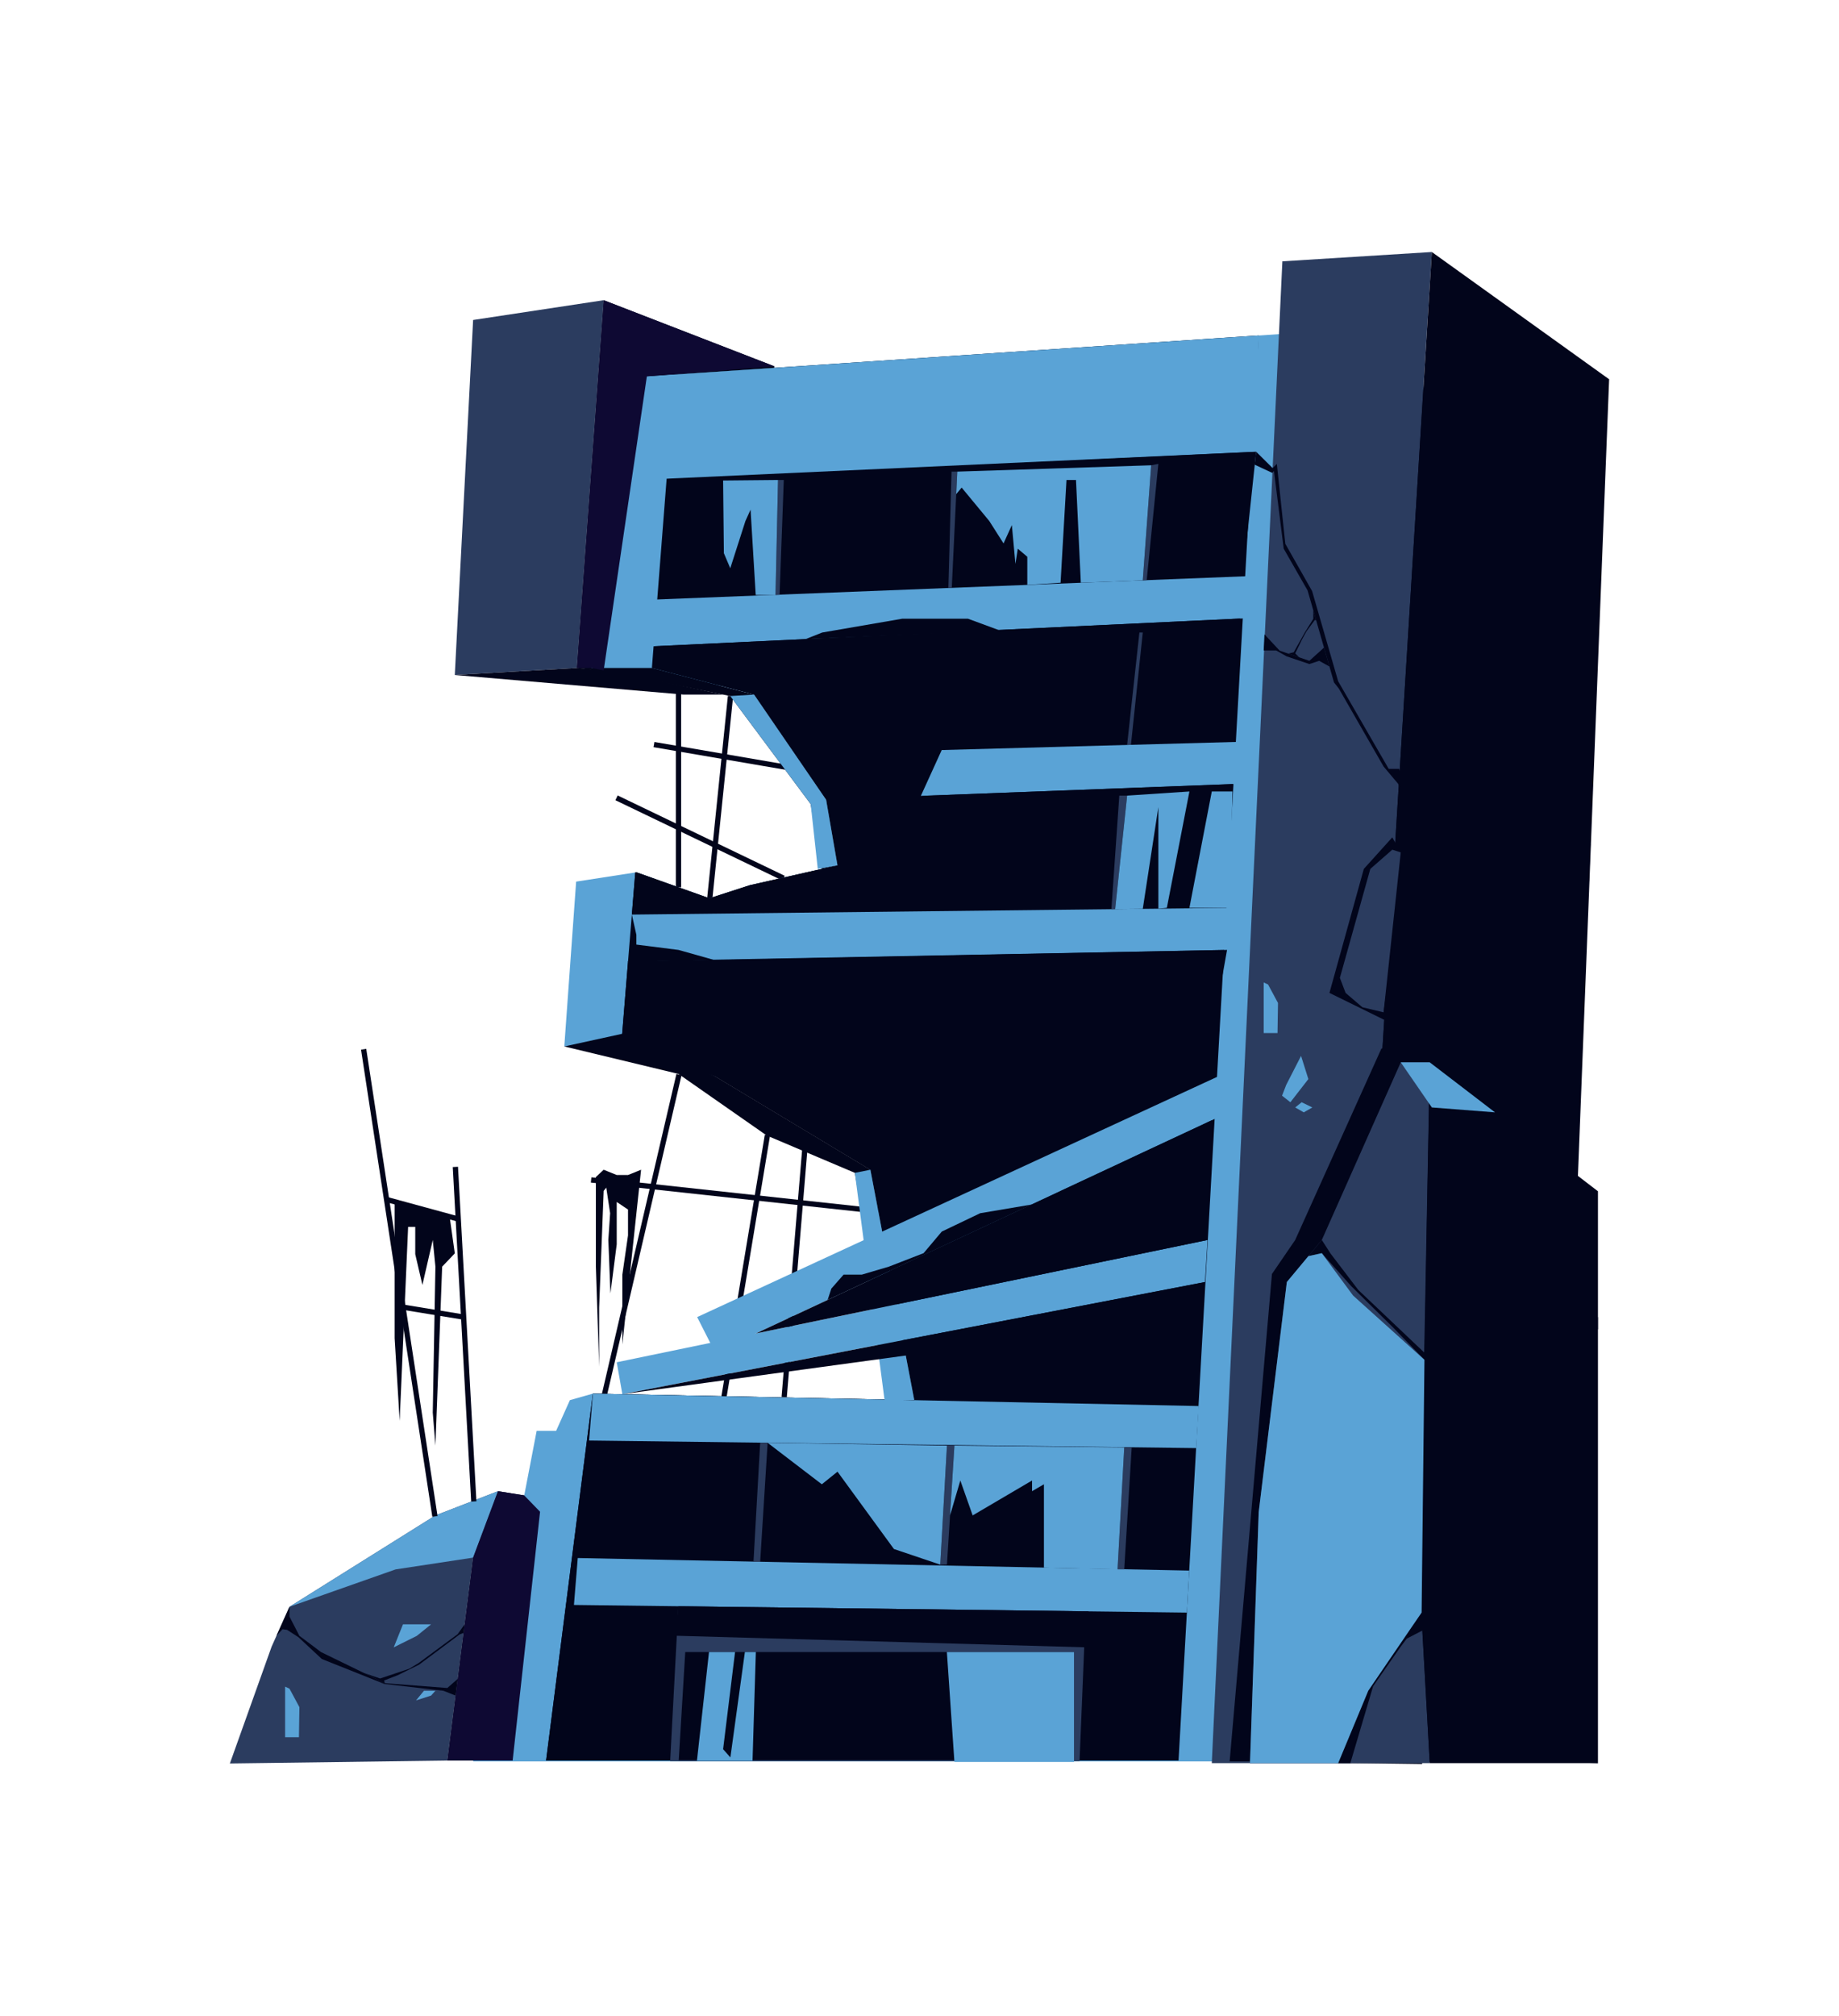 <svg xmlns="http://www.w3.org/2000/svg" xmlns:xlink="http://www.w3.org/1999/xlink" id="Layer_1" x="0px" y="0px" viewBox="0 0 182.546 200" style="enable-background:new 0 0 182.546 200;" xml:space="preserve"><g>	<g>					<rect x="47.191" y="122.297" transform="matrix(0.227 -0.974 0.974 0.227 -70.152 156.778)" style="fill:#02051B;" width="32.89" height="0.523"></rect>					<rect x="60.749" y="125.396" transform="matrix(0.164 -0.987 0.987 0.164 -62.136 178.006)" style="fill:#02051B;" width="26.382" height="0.523"></rect>					<rect x="66.563" y="126.188" transform="matrix(0.083 -0.997 0.997 0.083 -53.754 194.462)" style="fill:#02051B;" width="24.526" height="0.523"></rect>					<rect x="72.703" y="104.312" transform="matrix(0.108 -0.994 0.994 0.108 -52.889 178.318)" style="fill:#02051B;" width="0.523" height="28.663"></rect>					<rect x="61.368" y="78.822" transform="matrix(0.102 -0.995 0.995 0.102 -14.492 142.115)" style="fill:#02051B;" width="20.172" height="0.523"></rect>		<rect x="67.087" y="68.012" style="fill:#02051B;" width="0.523" height="20.011"></rect>					<rect x="71.594" y="68.007" transform="matrix(0.169 -0.986 0.986 0.169 -14.28 133.222)" style="fill:#02051B;" width="0.523" height="14.144"></rect>					<rect x="69.253" y="73.868" transform="matrix(0.433 -0.901 0.901 0.433 -35.455 109.797)" style="fill:#02051B;" width="0.522" height="18.406"></rect>		<polygon style="fill-rule:evenodd;clip-rule:evenodd;fill:#02051B;" points="59.923,29.781 76.871,36.342 73.242,68.25    57.255,66.268   "></polygon>		<polygon style="fill-rule:evenodd;clip-rule:evenodd;fill:#02051B;" points="58.717,66.268 72.489,69.05 80.471,79.767    81.561,86.202 83.133,85.846 82.005,79.339 74.854,68.907 64.709,66.268   "></polygon>		<polygon style="fill-rule:evenodd;clip-rule:evenodd;fill:#02051B;" points="49.43,147.935 59.923,149.609 76.627,174.656    44.404,174.656 46.961,154.524   "></polygon>		<polygon style="fill-rule:evenodd;clip-rule:evenodd;fill:#5AA3D6;" points="128.566,33.04 122.059,174.743 46.963,174.743    53.27,141.951 55.201,141.951 56.57,138.902 58.853,138.253 90.757,138.904 86.012,113.86 70.987,106.775 61.695,103.34    56.014,103.814 57.19,87.461 63.17,86.536 70.419,89.116 74.41,87.823 83.133,85.846 83.133,71.487 74.854,68.907 64.709,66.268    58.717,66.268 60.783,37.569   "></polygon>		<polygon style="fill-rule:evenodd;clip-rule:evenodd;fill:#02051B;" points="128.566,33.04 154.352,44.313 141.158,175    122.059,174.743   "></polygon>		<polygon style="fill-rule:evenodd;clip-rule:evenodd;fill:#02051B;" points="124.944,33.28 116.987,174.653 54.206,174.653    58.853,138.253 90.757,138.904 86.399,116.043 70.987,106.775 61.695,103.34 63.059,86.553 63.17,86.536 70.419,89.116    74.41,87.823 83.133,85.846 82.005,79.339 74.854,68.907 66.299,65.392 66.299,45.866 67.078,37.148   "></polygon>		<polygon style="fill-rule:evenodd;clip-rule:evenodd;fill:#02051B;" points="92.279,53.952 92.279,174.638 54.206,174.653    58.853,138.253 90.757,138.904 86.399,116.043 70.987,106.775 61.695,103.34 63.059,86.553 63.17,86.536 70.419,89.116    74.41,87.823 83.133,85.846 82.005,79.339 74.854,68.907 64.709,66.268 66.299,45.866   "></polygon>		<polygon style="fill-rule:evenodd;clip-rule:evenodd;fill:#5AA3D6;" points="117.814,159.978 56.971,159.22 57.35,154.563    118.049,155.81   "></polygon>		<polygon style="fill-rule:evenodd;clip-rule:evenodd;fill:#5AA3D6;" points="118.742,143.659 58.475,142.908 58.853,138.253    118.991,139.486   "></polygon>		<polygon style="fill-rule:evenodd;clip-rule:evenodd;fill:#02051B;" points="56.014,103.814 67.348,106.538 76.102,112.645    84.855,116.353 88.733,138.865 90.757,138.904 86.399,116.043 70.987,106.775 61.757,102.559   "></polygon>		<polygon style="fill-rule:evenodd;clip-rule:evenodd;fill:#5AA3D6;" points="121.801,94.237 59.923,95.414 60.311,90.757    122.057,90.064   "></polygon>		<polygon style="fill-rule:evenodd;clip-rule:evenodd;fill:#5AA3D6;" points="122.913,77.762 91.407,78.956 93.478,74.409    123.166,73.59   "></polygon>		<polygon style="fill-rule:evenodd;clip-rule:evenodd;fill:#5AA3D6;" points="124.689,61.288 63.168,64.193 63.553,59.536    124.942,57.116   "></polygon>		<polygon style="fill-rule:evenodd;clip-rule:evenodd;fill:#5AA3D6;" points="124.689,44.814 63.36,47.616 64.209,37.34    124.944,33.28   "></polygon>		<polygon style="fill-rule:evenodd;clip-rule:evenodd;fill:#02051B;" points="66.228,47.616 92.279,53.952 123.718,53.952    124.689,44.814   "></polygon>		<polygon style="fill-rule:evenodd;clip-rule:evenodd;fill:#2B3C5F;" points="49.43,147.935 43.221,150.337 28.736,159.4    26.962,163.353 22.818,174.946 44.404,174.656 46.961,154.524   "></polygon>		<polygon style="fill-rule:evenodd;clip-rule:evenodd;fill:#5AA3D6;" points="72.489,69.05 74.854,68.907 82.005,79.339    83.133,85.846 81.175,86.202 80.471,79.767   "></polygon>		<polygon style="fill-rule:evenodd;clip-rule:evenodd;fill:#5AA3D6;" points="84.855,116.353 86.399,116.043 90.757,138.904    87.806,138.904   "></polygon>		<polygon style="fill-rule:evenodd;clip-rule:evenodd;fill:#5AA3D6;" points="119.612,127.185 61.777,138.311 61.218,135.144    119.865,123.012   "></polygon>		<polygon style="fill-rule:evenodd;clip-rule:evenodd;fill:#5AA3D6;" points="121.197,110.711 70.987,134.176 69.202,130.662    121.45,106.538   "></polygon>		<polygon style="fill-rule:evenodd;clip-rule:evenodd;fill:#02051B;" points="64.884,64.112 92.279,66.268 123.095,64.193    123.095,61.364   "></polygon>		<polygon style="fill-rule:evenodd;clip-rule:evenodd;fill:#02051B;" points="91.407,78.956 122.125,80.414 122.384,77.783   "></polygon>		<polygon style="fill-rule:evenodd;clip-rule:evenodd;fill:#02051B;" points="62.339,95.414 121.043,98.502 121.801,94.237   "></polygon>		<polygon style="fill-rule:evenodd;clip-rule:evenodd;fill:#02051B;" points="120.287,111.136 119.865,123.012 75.028,132.287      "></polygon>		<polygon style="fill-rule:evenodd;clip-rule:evenodd;fill:#02051B;" points="61.777,138.311 119.129,130.49 119.612,127.185   "></polygon>		<polygon style="fill-rule:evenodd;clip-rule:evenodd;fill:#2B3C5F;" points="120.287,174.912 127.293,25.925 142.13,25    132.831,174.912   "></polygon>		<polygon style="fill-rule:evenodd;clip-rule:evenodd;fill:#02051B;" points="132.831,174.912 154.352,174.743 159.728,37.626    142.13,25   "></polygon>		<polygon style="fill-rule:evenodd;clip-rule:evenodd;fill:#2B3C5F;" points="59.923,29.781 46.963,31.744 45.145,66.962    57.255,66.268   "></polygon>		<polygon style="fill-rule:evenodd;clip-rule:evenodd;fill:#02051B;" points="45.145,66.962 67.871,68.907 71.778,68.907    60.924,66.592 57.255,66.268   "></polygon>		<polygon style="fill-rule:evenodd;clip-rule:evenodd;fill:#2B3C5F;" points="67.337,159.349 66.523,174.72 107.16,174.72    107.77,159.853   "></polygon>		<polygon style="fill-rule:evenodd;clip-rule:evenodd;fill:#02051B;" points="67.337,159.349 67.063,162.273 107.852,163.426    108.038,159.853   "></polygon>		<polygon style="fill-rule:evenodd;clip-rule:evenodd;fill:#02051B;" points="122.059,174.743 126.258,126.388 128.566,123.012    137.126,104.016 139.266,104.016 154.352,119.07 155.278,148.717 154.352,174.743   "></polygon>		<polygon style="fill-rule:evenodd;clip-rule:evenodd;fill:#2B3C5F;" points="124.078,174.912 124.944,150.01 127.736,127.185    131.208,123.012 139.044,105.39 141.924,105.39 140.929,157.267 141.924,174.912   "></polygon>		<polygon style="fill-rule:evenodd;clip-rule:evenodd;fill:#02051B;" points="141.924,105.39 158.619,118.179 158.619,174.912    141.924,174.912 140.983,158.063   "></polygon>		<polygon style="fill-rule:evenodd;clip-rule:evenodd;fill:#5AA3D6;" points="139.044,105.39 142.13,109.865 148.4,110.351    141.924,105.39   "></polygon>		<polygon style="fill-rule:evenodd;clip-rule:evenodd;fill:#2B3C5F;" points="74.793,154.945 75.457,143.135 76.198,143.135    75.457,154.945   "></polygon>		<polygon style="fill-rule:evenodd;clip-rule:evenodd;fill:#2B3C5F;" points="93.333,155.221 93.998,143.41 94.739,143.41    93.998,155.221   "></polygon>		<polygon style="fill-rule:evenodd;clip-rule:evenodd;fill:#2B3C5F;" points="110.933,155.692 111.597,143.588 112.338,143.588    111.597,155.692   "></polygon>		<polygon style="fill-rule:evenodd;clip-rule:evenodd;fill:#2B3C5F;" points="77.23,47.616 76.981,59.033 77.383,59.017    77.803,47.616   "></polygon>		<polygon style="fill-rule:evenodd;clip-rule:evenodd;fill:#2B3C5F;" points="94.453,46.787 94.137,58.33 94.477,58.317    95.025,46.787   "></polygon>		<polygon style="fill-rule:evenodd;clip-rule:evenodd;fill:#2B3C5F;" points="114.269,46.159 113.437,57.569 113.826,57.554    114.983,46.018   "></polygon>		<polygon style="fill-rule:evenodd;clip-rule:evenodd;fill:#2B3C5F;" points="113.101,62.749 111.883,73.884 112.262,73.884    113.437,62.749   "></polygon>		<polygon style="fill-rule:evenodd;clip-rule:evenodd;fill:#2B3C5F;" points="111.107,78.929 110.321,90.196 110.695,90.191    111.883,78.929   "></polygon>		<polygon style="fill-rule:evenodd;clip-rule:evenodd;fill:#5AA3D6;" points="28.736,159.4 39.27,155.692 46.961,154.524    49.43,147.935 43.221,150.337   "></polygon>					<rect x="39.411" y="103.746" transform="matrix(0.989 -0.151 0.151 0.989 -18.805 7.476)" style="fill:#02051B;" width="0.523" height="46.861"></rect>					<rect x="45.793" y="115.695" transform="matrix(0.999 -0.055 0.055 0.999 -7.168 2.717)" style="fill:#02051B;" width="0.522" height="33.219"></rect>					<rect x="42.697" y="127.255" transform="matrix(0.161 -0.987 0.987 0.161 -92.453 151.601)" style="fill:#02051B;" width="0.523" height="5.869"></rect>					<rect x="41.668" y="116.362" transform="matrix(0.263 -0.965 0.965 0.263 -84.868 128.876)" style="fill:#02051B;" width="0.522" height="7.262"></rect>		<polygon style="fill-rule:evenodd;clip-rule:evenodd;fill:#02051B;" points="131.208,123.012 132.076,124.361 134.826,127.966    141.372,134.176 143.236,132.748 155.936,132.287 158.619,130.662 158.619,131.889 157.901,131.454 156.073,132.545    143.324,133.164 141.397,134.901 138.314,131.727 134.129,127.593 131.208,124.322 129.873,124.617   "></polygon>		<polygon style="fill-rule:evenodd;clip-rule:evenodd;fill:#02051B;" points="132.831,174.912 135.816,167.731 139.044,162.889    141.114,159.971 152.999,163.426 158.619,174.912 157.724,174.878 153.657,165.198 143.118,162.912 141.37,161.663    139.64,162.558 138.992,163.423 136.3,167.284 134.04,174.912   "></polygon>		<polygon style="fill-rule:evenodd;clip-rule:evenodd;fill:#02051B;" points="126.744,46.018 127.586,53.951 130.244,58.637    132.831,67.588 137.847,76.273 138.883,76.273 140.289,80.414 154.352,87.052 156.427,87.052 157.882,83.706 157.733,87.43    157.134,87.244 156.388,87.43 154.148,87.43 140.377,81.025 139.67,79.699 138.788,77.762 137.341,76.044 132.904,68.319    132.419,67.7 129.796,58.576 127.426,54.433 126.458,46.729 126.285,46.91 124.549,46.101 124.689,44.814 126.328,46.438   "></polygon>		<polygon style="fill-rule:evenodd;clip-rule:evenodd;fill:#5AA3D6;" points="111.883,78.929 110.695,90.191 113.437,90.161    114.983,80.075 114.983,90.143 115.826,90.064 118.066,78.52   "></polygon>		<polygon style="fill-rule:evenodd;clip-rule:evenodd;fill:#5AA3D6;" points="118.066,90.064 120.287,78.52 122.341,78.52    122.057,90.064   "></polygon>		<polygon style="fill-rule:evenodd;clip-rule:evenodd;fill:#5AA3D6;" points="95.025,46.787 114.269,46.159 113.437,57.569    107.286,57.812 106.807,47.616 105.864,47.616 105.275,57.812 101.974,58.021 101.974,55.236 101.03,54.433 100.795,55.944    100.441,52.09 99.616,53.911 98.201,51.689 95.458,48.371 94.92,49.015   "></polygon>		<polygon style="fill-rule:evenodd;clip-rule:evenodd;fill:#5AA3D6;" points="94.739,143.41 94.304,150.337 95.326,146.873    96.55,150.337 102.445,146.873 102.445,147.935 103.624,147.247 103.624,155.514 110.933,155.692 111.597,143.588   "></polygon>		<polygon style="fill-rule:evenodd;clip-rule:evenodd;fill:#5AA3D6;" points="76.198,143.135 81.578,147.249 83.133,145.998    88.733,153.668 93.333,155.221 93.998,143.41   "></polygon>		<polygon style="fill-rule:evenodd;clip-rule:evenodd;fill:#5AA3D6;" points="77.23,47.616 71.778,47.669 71.855,54.882    72.489,56.376 73.993,51.689 74.504,50.56 75.015,59.033 76.981,59.033   "></polygon>		<polygon style="fill-rule:evenodd;clip-rule:evenodd;fill:#02051B;" points="67.374,174.615 68.02,163.894 106.611,163.894    106.611,174.615   "></polygon>		<polygon style="fill-rule:evenodd;clip-rule:evenodd;fill:#5AA3D6;" points="93.99,163.894 94.739,174.793 106.611,174.793    106.611,163.894   "></polygon>		<polygon style="fill-rule:evenodd;clip-rule:evenodd;fill:#5AA3D6;" points="69.18,174.687 70.378,163.894 72.964,163.894    71.778,173.529 72.5,174.344 73.94,163.894 75.028,163.894 74.699,174.687   "></polygon>		<polygon style="fill-rule:evenodd;clip-rule:evenodd;fill:#02051B;" points="125.516,62.932 127.026,64.55 129.973,65.557    131.426,64.245 131.966,66.122 130.946,65.557 129.973,65.876 127.704,65.11 126.679,64.527 125.439,64.527   "></polygon>		<polygon style="fill-rule:evenodd;clip-rule:evenodd;fill:#02051B;" points="130.362,60.545 130.362,61.39 129.521,62.742    128.421,64.707 127.884,64.843 128.966,65.213 128.566,64.825 129.256,63.41 129.678,62.644 130.514,61.504 130.646,61.531   "></polygon>		<polygon style="fill-rule:evenodd;clip-rule:evenodd;fill:#5AA3D6;" points="131.208,124.322 129.873,124.617 127.736,127.185    124.944,150.01 124.078,174.912 132.831,174.912 135.816,167.731 141.114,159.971 141.397,134.901 134.313,128.526   "></polygon>		<polygon style="fill-rule:evenodd;clip-rule:evenodd;fill:#5AA3D6;" points="39.083,163.426 40.001,161.143 42.791,161.143    41.376,162.285   "></polygon>		<polygon style="fill-rule:evenodd;clip-rule:evenodd;fill:#5AA3D6;" points="29.674,172.342 29.721,169.358 28.736,167.526    28.302,167.323 28.302,172.342   "></polygon>		<polygon style="fill-rule:evenodd;clip-rule:evenodd;fill:#5AA3D6;" points="126.811,102.482 126.858,99.499 125.873,97.667    125.439,97.464 125.439,102.482   "></polygon>		<polygon style="fill-rule:evenodd;clip-rule:evenodd;fill:#5AA3D6;" points="41.298,168.689 42.084,167.731 43.221,167.731    42.791,168.21   "></polygon>		<polygon style="fill-rule:evenodd;clip-rule:evenodd;fill:#5AA3D6;" points="128.087,109.349 127.262,108.697 127.674,107.627    129.148,104.751 129.873,107.05   "></polygon>		<polygon style="fill-rule:evenodd;clip-rule:evenodd;fill:#5AA3D6;" points="131.485,151.614 130.66,150.962 131.072,149.892    132.546,147.016 133.271,149.315   "></polygon>		<polygon style="fill-rule:evenodd;clip-rule:evenodd;fill:#5AA3D6;" points="128.567,109.865 129.207,109.349 130.268,109.865    129.418,110.351   "></polygon>		<polygon style="fill-rule:evenodd;clip-rule:evenodd;fill:#5AA3D6;" points="129.418,154.96 130.057,154.444 131.118,154.96    130.268,155.446   "></polygon>		<polygon style="fill-rule:evenodd;clip-rule:evenodd;fill:#0E0933;" points="57.255,66.268 58.717,66.268 59.923,66.504    64.209,37.34 76.871,36.342 59.923,29.781   "></polygon>		<polygon style="fill-rule:evenodd;clip-rule:evenodd;fill:#0E0933;" points="52.034,148.35 53.608,149.973 50.886,174.656    44.404,174.656 46.961,154.524 49.43,147.935   "></polygon>		<polygon style="fill-rule:evenodd;clip-rule:evenodd;fill:#02051B;" points="39.173,119.242 39.173,132.748 39.673,140.955    40.512,121.712 41.219,121.712 41.219,124.419 41.929,127.474 42.958,123.012 43.221,125.658 42.958,140.138 43.221,143.41    43.891,125.658 45.145,124.341 44.637,120.731   "></polygon>		<polygon style="fill-rule:evenodd;clip-rule:evenodd;fill:#02051B;" points="59.149,116.766 59.923,116.044 61.218,116.567    62.339,116.567 63.636,116.044 61.777,133.379 61.777,126.449 62.339,122.558 62.339,119.993 61.218,119.242 61.218,123.447    60.593,128.31 60.387,123.012 60.563,120.357 60.18,117.817 59.923,118.141 59.473,129.716 59.473,135.589 59.149,125.658   "></polygon>		<polygon style="fill-rule:evenodd;clip-rule:evenodd;fill:#02051B;" points="45.431,166.557 44.404,167.458 38.203,166.979    31.866,163.894 29.721,162.285 28.736,160.377 28.736,159.4 27.441,162.285 28.04,161.629 28.497,161.688 29.631,162.425    31.945,164.581 38.154,167.056 44.009,167.731 45.222,168.21   "></polygon>		<polygon style="fill-rule:evenodd;clip-rule:evenodd;fill:#02051B;" points="46.12,161.143 45.431,162.115 41.524,165.004    40.611,165.551 37.73,166.515 36.124,165.967 38.203,166.979 38.125,166.713 39.471,166.193 41.602,165.141 45.62,162.145    46.013,161.985   "></polygon>		<polygon style="fill-rule:evenodd;clip-rule:evenodd;fill:#02051B;" points="138.204,83.07 135.377,86.202 131.966,98.502    137.406,101.174 138.669,98.502 140.983,88.023   "></polygon>		<polygon style="fill-rule:evenodd;clip-rule:evenodd;fill:#2B3C5F;" points="133.001,97.009 133.569,98.502 135.235,99.926    137.341,100.428 139.043,87.695 139.043,84.562 138.204,84.292 136.022,86.202   "></polygon>		<polygon style="fill-rule:evenodd;clip-rule:evenodd;fill:#02051B;" points="139.043,84.562 141.924,87.813 140.483,96.369    139.77,98.915 137.758,100.428 137.341,100.428   "></polygon>		<polygon style="fill-rule:evenodd;clip-rule:evenodd;fill:#02051B;" points="79.969,63.4 81.617,62.749 89.575,61.377    96.079,61.377 99.301,62.565   "></polygon>		<polygon style="fill-rule:evenodd;clip-rule:evenodd;fill:#02051B;" points="70.925,95.244 67.348,94.237 63.168,93.708    63.168,92.739 62.72,90.73 62.339,95.414   "></polygon>		<polygon style="fill-rule:evenodd;clip-rule:evenodd;fill:#02051B;" points="82.155,128.956 82.52,127.839 83.739,126.449    85.547,126.449 88.232,125.658 91.677,124.322 93.485,122.179 97.297,120.357 102.398,119.496   "></polygon>	</g></g></svg>